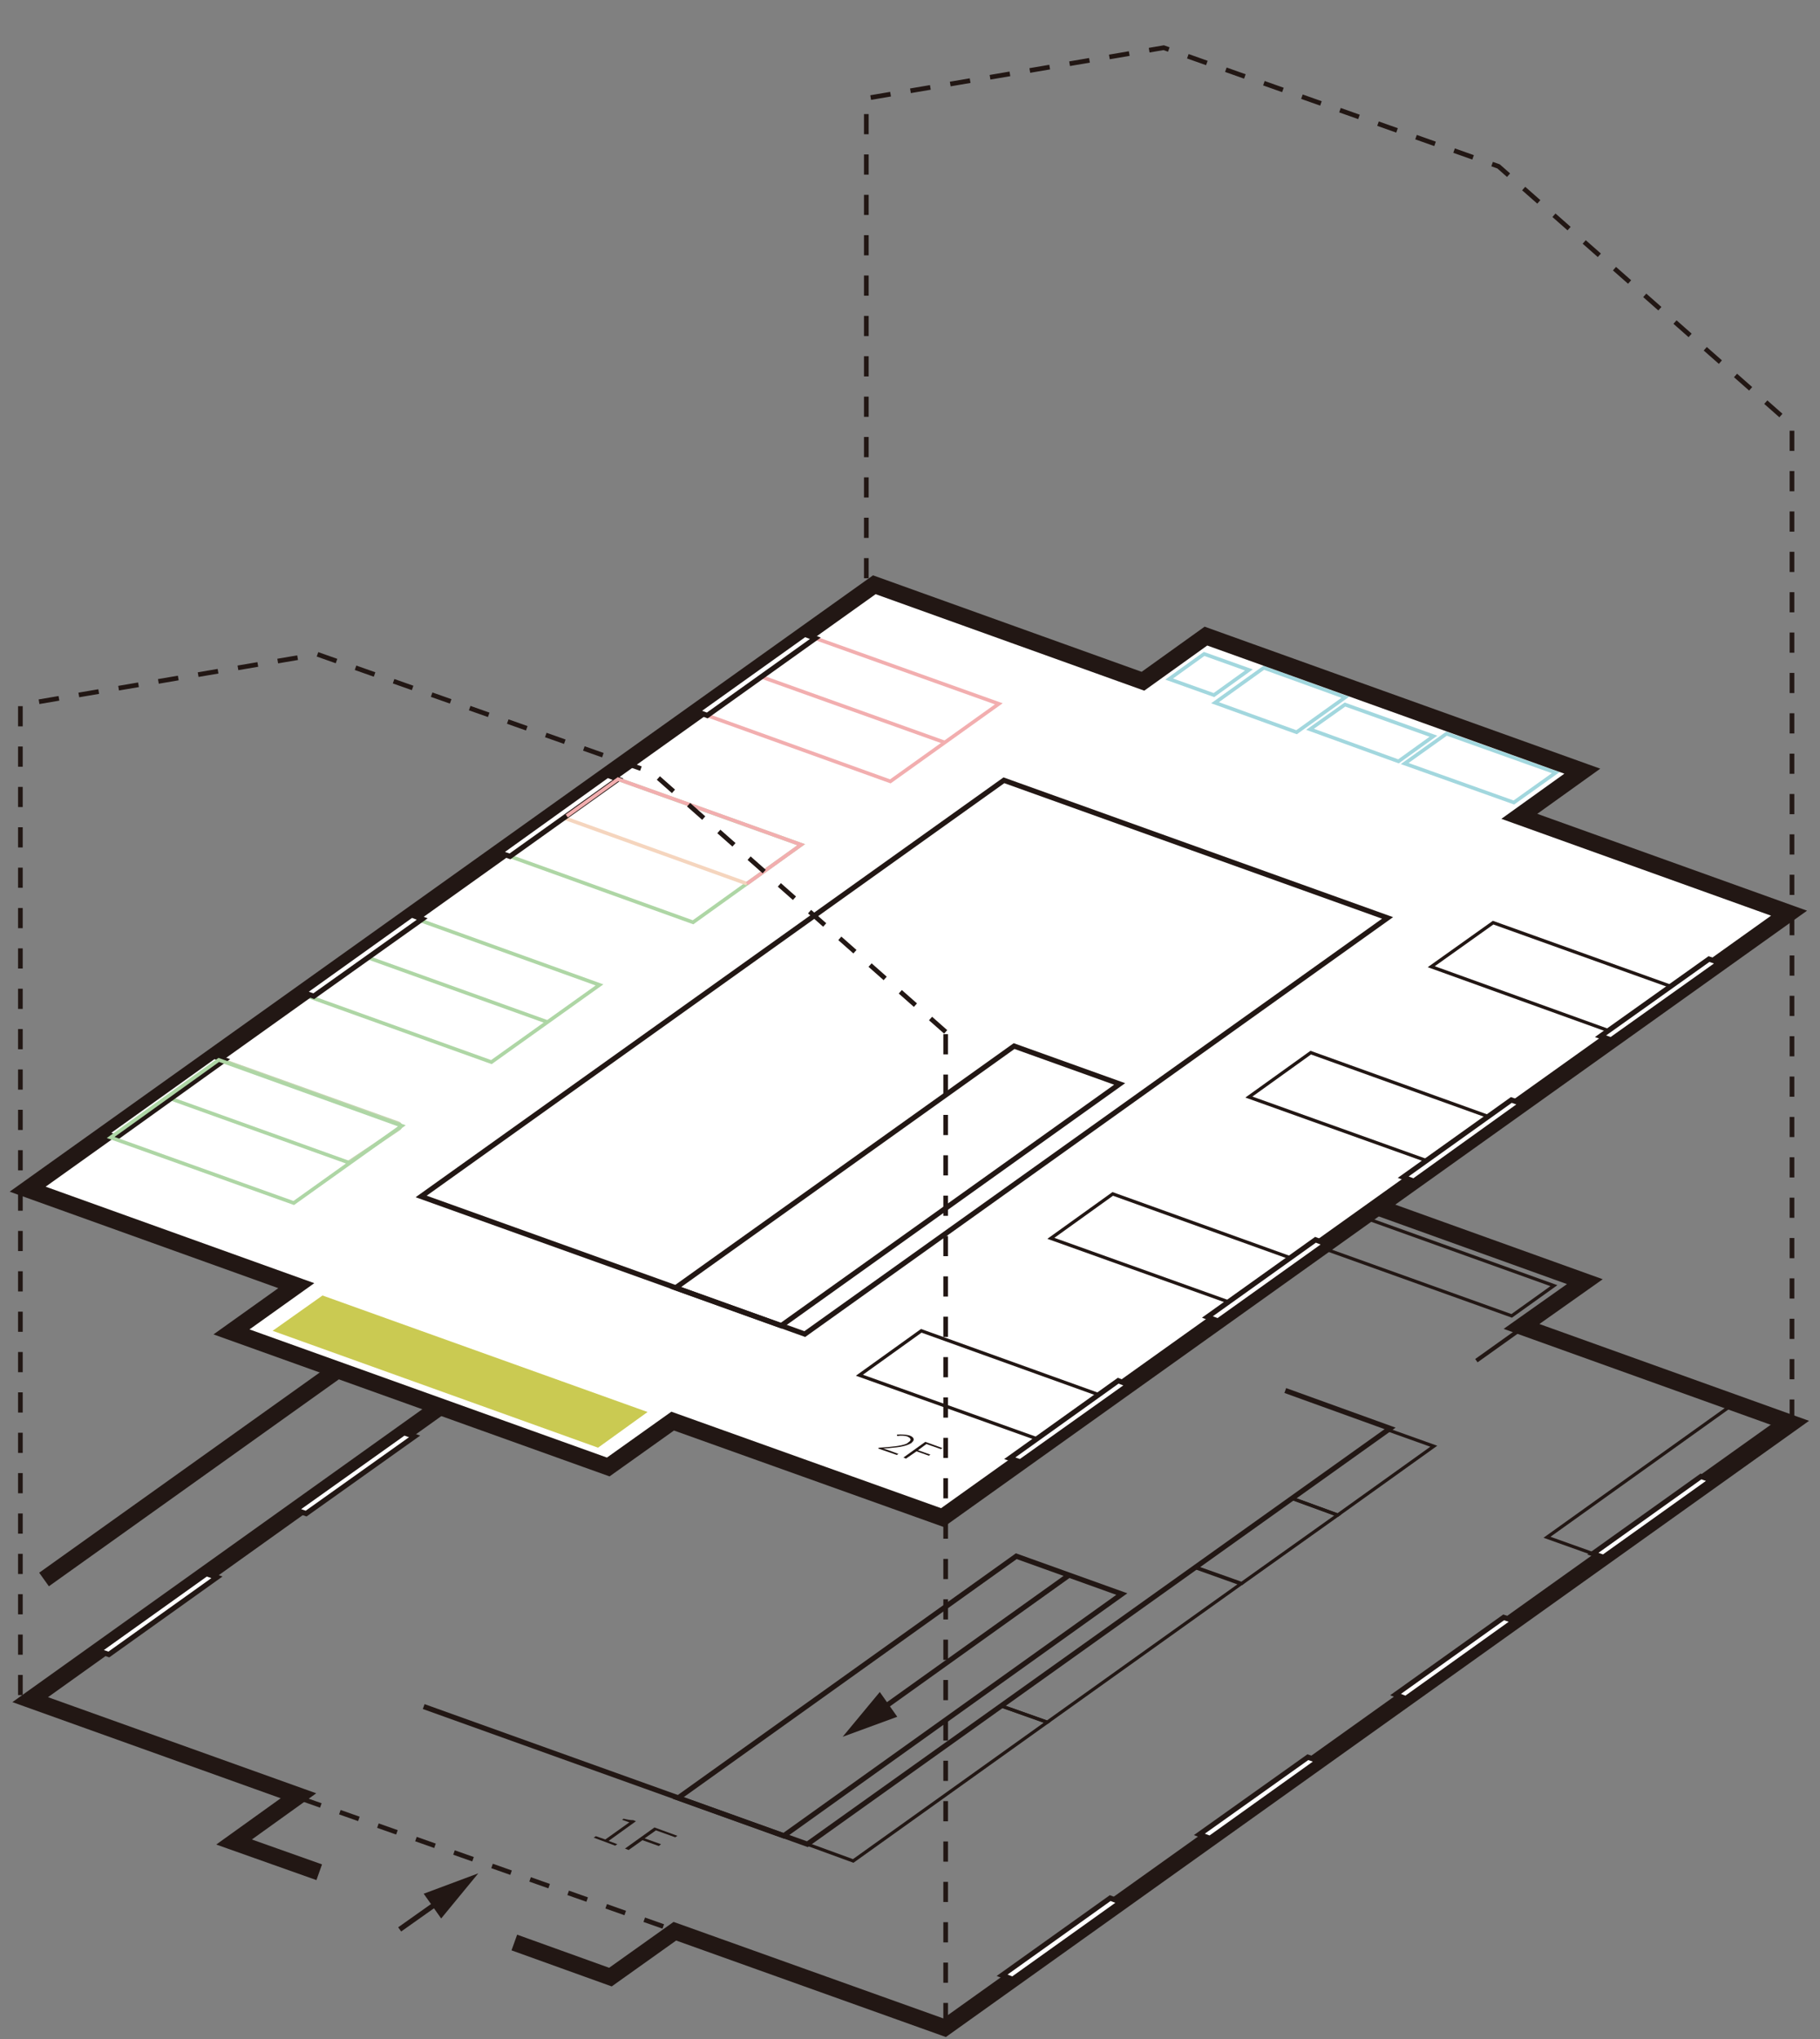 <?xml version="1.0" encoding="utf-8"?>
<!-- Generator: Adobe Illustrator 26.3.1, SVG Export Plug-In . SVG Version: 6.00 Build 0)  -->
<svg version="1.1" id="圖層_1" xmlns="http://www.w3.org/2000/svg" xmlns:xlink="http://www.w3.org/1999/xlink" x="0px" y="0px"
	 viewBox="0 0 500 560" style="enable-background:new 0 0 500 560;" xml:space="preserve">
<rect x="0" y="0" width="500" height="560" fill="#808080" stroke="none"/>
<style type="text/css">
	.st0{fill:none;stroke:#221714;stroke-width:1.286;stroke-miterlimit:10;stroke-dasharray:5.543;}
	.st1{fill:none;stroke:#221714;stroke-width:1.421;stroke-miterlimit:10;}
	.st2{fill:none;stroke:#221714;stroke-width:4.579;stroke-miterlimit:10;}
	.st3{fill:none;stroke:#221714;stroke-width:1.122;stroke-miterlimit:10;}
	.st4{fill:#221714;}
	.st5{fill:#FFFFFF;stroke:#221714;stroke-width:1.421;stroke-miterlimit:10;}
	.st6{fill:none;stroke:#221714;stroke-width:0.896;stroke-miterlimit:10;}
	.st7{fill:none;stroke:#221714;stroke-width:1.421;stroke-miterlimit:10;}
	.st8{fill:#FFFFFF;}
	.st9{fill:none;stroke:#C4D5B0;stroke-miterlimit:10;}
	.st10{fill:none;stroke:#F2AEAF;stroke-miterlimit:10;}
	.st11{fill:#CACA52;}
	.st12{fill:none;stroke:#A2D7DE;stroke-miterlimit:10;}
	.st13{fill:none;stroke:#AED6A5;stroke-miterlimit:10;}
	.st14{fill:#FFFFFF;stroke:#F5D5BE;stroke-miterlimit:10;}
	.st15{fill:none;stroke:#221714;stroke-width:4.628;stroke-miterlimit:10;}
	.st16{fill:none;stroke:#221714;stroke-width:0.906;stroke-miterlimit:10;}
	.st17{fill:#FFFFFF;stroke:#221714;stroke-width:1.421;stroke-miterlimit:10;}
</style>
<g>
	<polyline class="st0" points="492.3,389.9 492.3,116.8 411.7,45.7 319.7,13.1 238,27 238,300.1 	"/>
	<g>
		<g>
			<polygon class="st1" points="167.7,356.1 137.9,377.3 135,376.3 164.8,355 			"/>
			<polyline class="st2" points="141.3,533.5 167.7,543 185.4,530.4 259.5,556.9 492.1,390.9 418,364.3 435.4,352 331.9,314.8 
				314.6,327.2 240.9,300.7 199.8,330.1 171.6,320 12.1,433.8 			"/>
			<polyline class="st2" points="171.8,350 8.3,466.8 82,493.2 64.3,505.9 87.7,514.2 			"/>
			<polyline class="st1" points="299.8,362.8 276.5,354.4 314.6,327.2 			"/>
			<polyline class="st1" points="116.4,468.7 221.8,506.5 381.9,392.3 353.1,381.9 			"/>
			<polygon class="st1" points="308.2,437.8 215.3,504.2 186.3,493.8 279.2,427.4 			"/>
			<line class="st1" x1="276.5" y1="354.4" x2="202.7" y2="327.9"/>
			<line class="st3" x1="405.6" y1="373.7" x2="418.5" y2="364.5"/>
			<g>
				<g>
					<line class="st1" x1="293.7" y1="432.6" x2="241.8" y2="469.7"/>
					<g>
						<polygon class="st4" points="241.7,464.7 231.5,477 246.5,471.5 						"/>
					</g>
				</g>
			</g>
			<g>
				<g>
					<line class="st1" x1="109.8" y1="529.9" x2="121.1" y2="521.9"/>
					<g>
						<polygon class="st4" points="121.2,526.9 131.4,514.5 116.4,520.1 						"/>
					</g>
				</g>
			</g>
			<polygon class="st5" points="113.9,394.5 84.1,415.7 81.2,414.7 111,393.5 			"/>
			<polygon class="st5" points="59.6,433.2 29.9,454.4 27,453.4 56.7,432.2 			"/>
		</g>
		<polygon class="st5" points="416,445.2 386.2,466.5 383.4,465.4 413.1,444.2 		"/>
		<polygon class="st5" points="470.2,406.5 440.5,427.7 437.6,426.7 467.3,405.5 		"/>
		<polygon class="st5" points="362.2,483.6 332.4,504.9 329.5,503.8 359.3,482.6 		"/>
		<polygon class="st5" points="307.9,522.4 278.2,543.6 275.3,542.5 305,521.3 		"/>
		<polygon class="st6" points="287.7,473 275,468.5 221.8,506.5 234.4,511.1 		"/>
		<polygon class="st6" points="340.9,435 328.3,430.5 275,468.5 287.7,473 		"/>
		<polygon class="st6" points="367.5,416.1 354.9,411.5 328.4,430.4 341.1,434.9 		"/>
		<polygon class="st6" points="489.2,389.9 476.6,385.3 425,422.2 437.6,426.7 		"/>
		<polygon class="st6" points="333,319.4 321.3,327.7 415.3,361.4 426.9,353.1 		"/>
		<polygon class="st6" points="393.9,397.2 381.3,392.7 354.9,411.5 367.5,416.1 		"/>
	</g>
	<g>
		<g>
			<line class="st7" x1="293.1" y1="292.5" x2="241.1" y2="329.6"/>
			<g>
				<polygon class="st4" points="241,324.6 230.9,336.9 245.8,331.3 				"/>
			</g>
		</g>
	</g>
	<polygon class="st8" points="491.5,250.8 417.4,224.2 434.7,211.8 331.3,174.7 314,187.1 240.2,160.6 7.6,326.6 81.4,353.1 
		63.6,365.8 167.1,402.9 184.8,390.3 258.9,416.8 	"/>
	<path class="st9" d="M45.8,301.6l14.5-10.3c0.2-0.2,0.5-0.2,0.8-0.1l48.3,17.3c0.7,0.2,0.8,1.1,0.2,1.5l-14.5,9.7"/>
	<polygon class="st10" points="274.4,193.3 244.6,214.6 194.3,196.5 224,175.3 	"/>
	<polygon class="st11" points="177.9,387.8 164.3,397.6 74.9,365.5 88.6,355.8 	"/>
	<g>
		<polygon class="st12" points="415.9,220.4 427.4,212.2 397.4,201.5 385.9,209.7 		"/>
		<polygon class="st12" points="384.2,209.1 393.8,202.2 369.5,193.5 359.9,200.3 		"/>
		<polygon class="st12" points="356.2,201.1 369.6,191.5 347.2,183.4 333.8,193 		"/>
		<polygon class="st12" points="330.8,179.6 321.2,186.5 333.5,190.9 343.1,184 		"/>
	</g>
	<polygon class="st13" points="220.1,232 190.4,253.3 140.1,235.2 169.8,214 	"/>
	<line class="st14" x1="154.9" y1="224.6" x2="205.2" y2="242.7"/>
	<polygon class="st13" points="164.7,270.5 135,291.7 84.6,273.6 114.4,252.4 	"/>
	<line class="st13" x1="101.1" y1="263" x2="150.4" y2="280.7"/>
	<line class="st13" x1="46.8" y1="301.7" x2="96.1" y2="319.4"/>
	<line class="st10" x1="209.2" y1="185.9" x2="259.5" y2="203.9"/>
	<polygon class="st15" points="491.5,250.8 417.4,224.2 434.7,211.8 331.3,174.7 314,187.1 240.2,160.6 7.6,326.6 81.4,353.1 
		63.6,365.8 167.1,402.9 184.8,390.3 258.9,416.8 	"/>
	<polygon class="st7" points="381.2,252.1 221.1,366.4 115.7,328.6 275.8,214.3 	"/>
	<polygon class="st7" points="307.6,297.7 214.6,364.1 185.6,353.7 278.6,287.3 	"/>
	<polygon class="st16" points="304.8,384.1 287.8,396.2 236.1,377.7 253.1,365.5 	"/>
	<polygon class="st16" points="357.4,346.5 340.4,358.6 288.7,340.1 305.7,327.9 	"/>
	<polygon class="st16" points="411.8,307.7 394.8,319.8 343.1,301.3 360.1,289.1 	"/>
	<polygon class="st16" points="461.8,271.9 444.8,284.1 393.2,265.5 410.2,253.4 	"/>
	<g>
		<polygon class="st17" points="83.3,272.6 113.1,251.3 116,252.4 86.2,273.6 		"/>
		<polygon class="st17" points="29.1,311.3 58.8,290.1 61.7,291.1 32,312.4 		"/>
		<polygon class="st17" points="137.2,234.2 166.9,212.9 169.8,214 140.1,235.2 		"/>
		<polygon class="st17" points="191.4,195.4 221.1,174.2 224,175.3 194.3,196.5 		"/>
	</g>
	<g>
		<polygon class="st17" points="331.7,361.7 361.4,340.5 364.3,341.6 334.6,362.8 		"/>
		<polygon class="st17" points="277.4,400.5 307.2,379.2 310.1,380.3 280.3,401.5 		"/>
		<polygon class="st17" points="385.5,323.3 415.2,302.1 418.1,303.1 388.4,324.4 		"/>
		<polygon class="st17" points="439.7,284.6 469.5,263.4 472.4,264.4 442.6,285.6 		"/>
	</g>
	<polygon class="st13" points="110.4,309.2 80.7,330.4 30.4,312.4 60.1,291.1 	"/>
	<polyline class="st10" points="155.7,224.1 169.8,214 195.6,223.2 220.1,232 205.2,242.7 	"/>
	<g>
		<g>
			<path class="st4" d="M241.2,397.8l0.3-0.2c3.5-0.2,6-0.5,7.3-1c0.3-0.1,0.6-0.3,0.8-0.5c0.6-0.4,0.7-0.8,0.3-1.2
				c-0.2-0.1-0.4-0.3-0.7-0.4c-0.7-0.2-1.6-0.3-2.7-0.1l-0.1-0.4c1.3-0.1,2.4,0,3.3,0.2c1,0.3,1.4,0.8,1.3,1.3
				c-0.1,0.3-0.3,0.5-0.6,0.8c-0.9,0.6-2.5,1.1-5,1.3c-0.8,0.1-1.7,0.2-2.8,0.2c0.7,0.2,1.1,0.4,1.5,0.5l2.7,1l-0.4,0.3L241.2,397.8
				z"/>
			<path class="st4" d="M248.2,400.3l6-4.3l4.7,1.7l-0.4,0.3l-4-1.4l-2.3,1.7l3.4,1.2l-0.4,0.3l-3.4-1.2l-2.9,2L248.2,400.3z"/>
		</g>
	</g>
	<polygon class="st0" points="259.8,283.4 179.2,212.2 87.2,179.7 5.6,193.6 5.6,466.7 259.8,556.5 	"/>
	<g>
		<g>
			<path class="st4" d="M163.1,504.7l0.6-0.4l2.6,0.9l6.6-4.7l-2-0.7l0.4-0.3c0.9,0.2,1.8,0.4,2.7,0.4l0.7,0.3l-7.5,5.4l2.4,0.9
				l-0.6,0.4L163.1,504.7z"/>
			<path class="st4" d="M171.7,507.7l8.1-5.8l6.3,2.3l-0.6,0.4l-5.3-1.9l-3.1,2.2l4.5,1.6L181,507l-4.5-1.6l-3.8,2.7L171.7,507.7z"
				/>
		</g>
	</g>
</g>
</svg>
